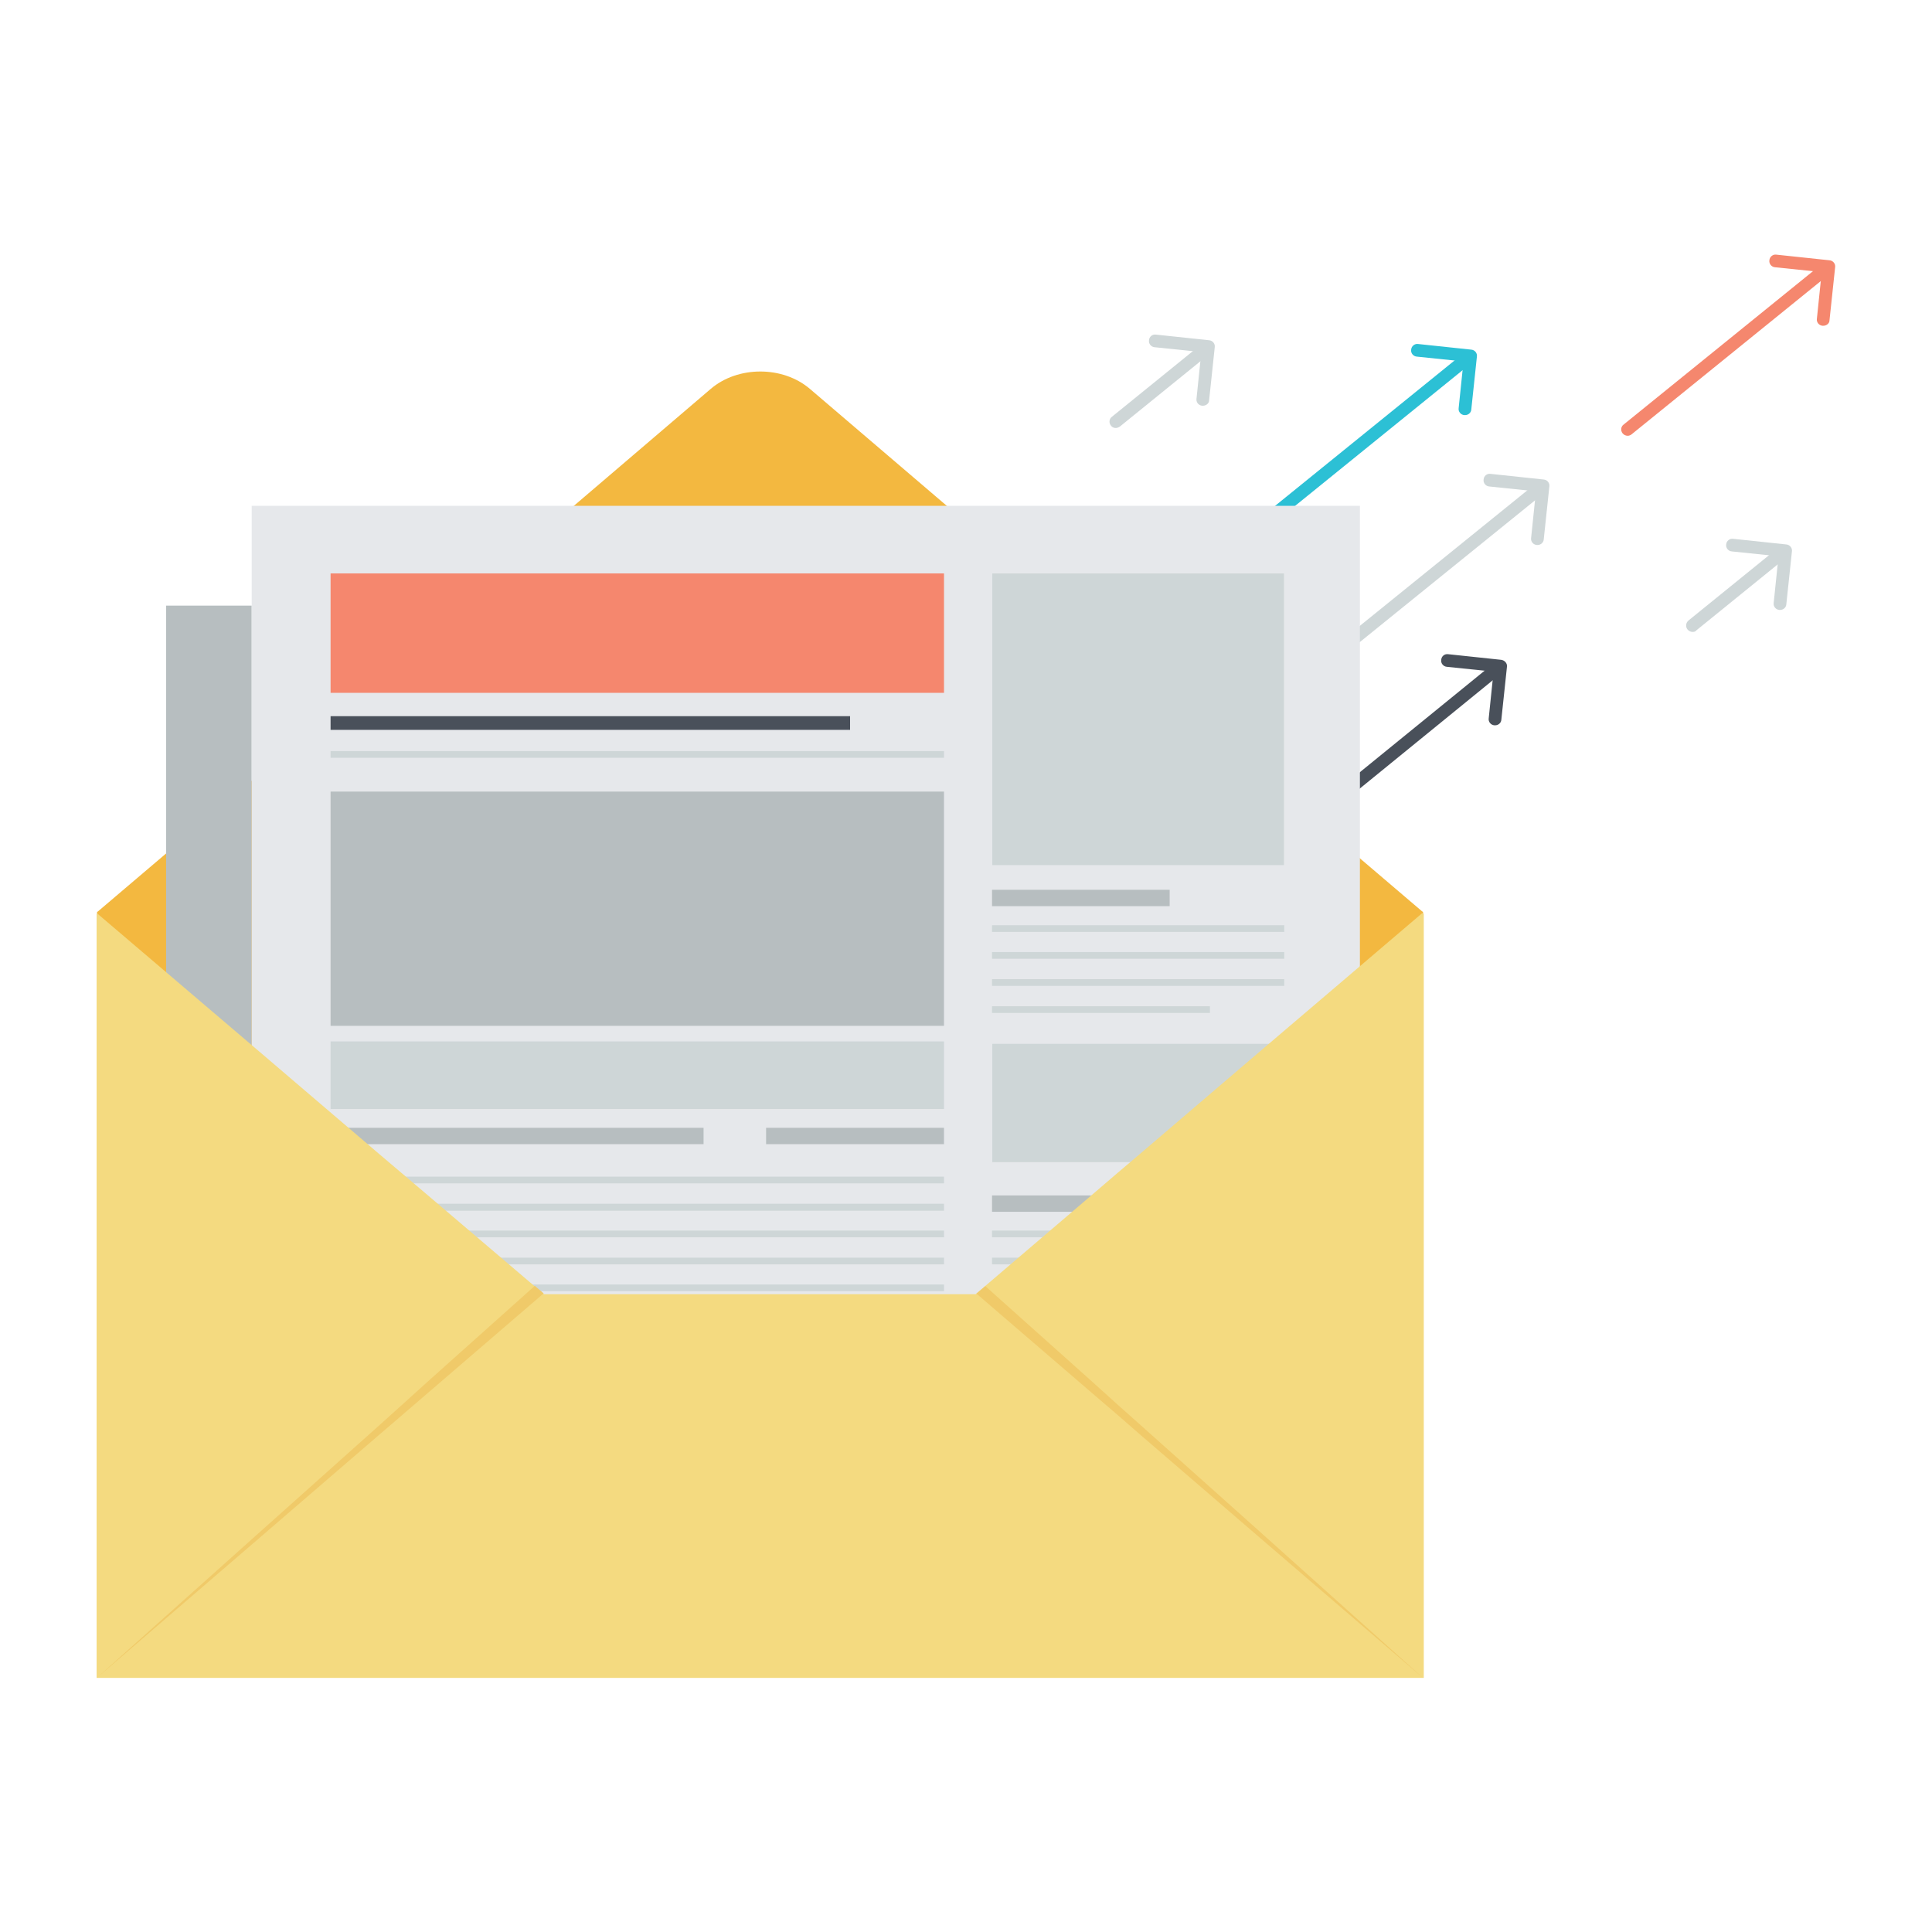 <?xml version="1.0" encoding="utf-8"?>
<!-- Generator: Adobe Illustrator 23.1.0, SVG Export Plug-In . SVG Version: 6.00 Build 0)  -->
<svg version="1.1" baseProfile="tiny" id="Layer_1" xmlns="http://www.w3.org/2000/svg" xmlns:xlink="http://www.w3.org/1999/xlink"
	 x="0px" y="0px" viewBox="0 0 72 72" xml:space="preserve">
<g>
	<g>
		<g>
			<g>
				<g>
					<path fill="#2CC0D5" d="M54.6,15.47c-0.01,0-0.02,0-0.03,0c-0.13-0.01-0.23-0.13-0.21-0.26l0.18-1.74l-1.74-0.18
						c-0.13-0.01-0.23-0.13-0.21-0.26c0.01-0.13,0.13-0.23,0.26-0.21l1.98,0.21c0.13,0.01,0.23,0.13,0.21,0.26l-0.21,1.98
						C54.82,15.38,54.72,15.47,54.6,15.47z"/>
				</g>
				<g>
					<path fill="#2CC0D5" d="M45.3,21.19c-0.07,0-0.14-0.03-0.19-0.09c-0.08-0.1-0.07-0.25,0.04-0.33l9.21-7.46
						c0.1-0.08,0.25-0.07,0.33,0.04c0.08,0.1,0.07,0.25-0.04,0.33l-9.21,7.46C45.4,21.17,45.35,21.19,45.3,21.19z"/>
				</g>
			</g>
		</g>
		<g>
			<g>
				<g>
					<path fill="#CED6D7" d="M57.3,20.31c-0.01,0-0.02,0-0.03,0c-0.13-0.01-0.23-0.13-0.21-0.26l0.18-1.74l-1.74-0.18
						c-0.13-0.01-0.23-0.13-0.21-0.26c0.01-0.13,0.12-0.23,0.26-0.21l1.98,0.21c0.13,0.01,0.23,0.13,0.21,0.26l-0.21,1.98
						C57.52,20.22,57.42,20.31,57.3,20.31z"/>
				</g>
				<g>
					<path fill="#CED6D7" d="M50.09,24.34c-0.07,0-0.14-0.03-0.19-0.09c-0.08-0.1-0.07-0.25,0.04-0.33l7.12-5.76
						c0.1-0.08,0.25-0.07,0.33,0.04c0.08,0.1,0.07,0.25-0.04,0.33l-7.12,5.76C50.2,24.32,50.14,24.34,50.09,24.34z"/>
				</g>
			</g>
		</g>
		<g>
			<g>
				<g>
					<path fill="#F5876E" d="M67.95,12.14c-0.01,0-0.02,0-0.03,0c-0.13-0.01-0.23-0.13-0.21-0.26l0.18-1.74l-1.74-0.18
						c-0.13-0.01-0.23-0.13-0.21-0.26c0.01-0.13,0.13-0.23,0.26-0.21l1.98,0.21c0.13,0.01,0.23,0.13,0.21,0.26l-0.21,1.98
						C68.18,12.05,68.07,12.14,67.95,12.14z"/>
				</g>
				<g>
					<path fill="#F5876E" d="M60.66,16.24c-0.07,0-0.14-0.03-0.19-0.09c-0.08-0.1-0.07-0.25,0.04-0.33l7.21-5.84
						c0.1-0.08,0.25-0.07,0.33,0.04c0.08,0.1,0.07,0.25-0.04,0.33l-7.21,5.84C60.76,16.22,60.71,16.24,60.66,16.24z"/>
				</g>
			</g>
		</g>
		<g>
			<g>
				<g>
					<path fill="#CED6D7" d="M66.34,22.73c-0.01,0-0.02,0-0.03,0c-0.13-0.01-0.23-0.13-0.21-0.26l0.18-1.74l-1.74-0.18
						c-0.13-0.01-0.23-0.13-0.21-0.26c0.01-0.13,0.13-0.23,0.26-0.21l1.98,0.21c0.13,0.01,0.23,0.13,0.21,0.26l-0.21,1.98
						C66.56,22.64,66.46,22.73,66.34,22.73z"/>
				</g>
				<g>
					<path fill="#CED6D7" d="M63.08,23.55c-0.07,0-0.14-0.03-0.19-0.09c-0.08-0.1-0.07-0.25,0.04-0.34l3.17-2.57
						c0.1-0.08,0.25-0.07,0.33,0.04c0.08,0.1,0.07,0.25-0.04,0.33l-3.17,2.57C63.19,23.54,63.13,23.55,63.08,23.55z"/>
				</g>
			</g>
		</g>
		<g>
			<g>
				<g>
					<path fill="#CED6D7" d="M44.56,27.42c-0.01,0-0.02,0-0.03,0c-0.13-0.01-0.23-0.13-0.21-0.26l0.18-1.74l-1.74-0.18
						c-0.13-0.01-0.23-0.13-0.21-0.26c0.01-0.13,0.12-0.23,0.26-0.21l1.98,0.21c0.13,0.01,0.23,0.13,0.21,0.26l-0.21,1.98
						C44.78,27.33,44.68,27.42,44.56,27.42z"/>
				</g>
				<g>
					<path fill="#CED6D7" d="M41.3,28.25c-0.07,0-0.14-0.03-0.19-0.09c-0.08-0.1-0.07-0.25,0.04-0.34l3.17-2.57
						c0.1-0.08,0.25-0.07,0.33,0.04c0.08,0.1,0.07,0.25-0.04,0.33l-3.17,2.57C41.4,28.23,41.35,28.25,41.3,28.25z"/>
				</g>
			</g>
		</g>
		<g>
			<g>
				<g>
					<path fill="#49505A" d="M55.72,27.03c-0.01,0-0.02,0-0.03,0c-0.13-0.01-0.23-0.13-0.21-0.26l0.18-1.74l-1.74-0.18
						c-0.13-0.01-0.23-0.13-0.21-0.26c0.01-0.13,0.12-0.23,0.26-0.21l1.98,0.21c0.06,0.01,0.12,0.04,0.16,0.09
						c0.04,0.05,0.06,0.11,0.05,0.17l-0.21,1.98C55.94,26.94,55.84,27.03,55.72,27.03z"/>
				</g>
				<g>
					<path fill="#49505A" d="M38.87,38.93c-0.07,0-0.14-0.03-0.18-0.09c-0.08-0.1-0.07-0.25,0.03-0.33l16.76-13.64
						c0.1-0.08,0.25-0.07,0.33,0.03c0.08,0.1,0.07,0.25-0.03,0.33L39.02,38.88C38.98,38.91,38.93,38.93,38.87,38.93z"/>
				</g>
			</g>
		</g>
		<g>
			<g>
				<g>
					<path fill="#CED6D7" d="M44.83,15.12c-0.01,0-0.02,0-0.03,0c-0.13-0.01-0.23-0.13-0.21-0.26l0.18-1.74l-1.74-0.18
						c-0.13-0.01-0.23-0.13-0.21-0.26c0.01-0.13,0.12-0.23,0.26-0.21l1.98,0.21c0.13,0.01,0.23,0.13,0.21,0.26l-0.21,1.98
						C45.06,15.03,44.95,15.12,44.83,15.12z"/>
				</g>
				<g>
					<path fill="#CED6D7" d="M41.58,15.95c-0.07,0-0.14-0.03-0.18-0.09c-0.08-0.1-0.07-0.25,0.04-0.33l3.17-2.57
						c0.1-0.08,0.25-0.07,0.33,0.04c0.08,0.1,0.07,0.25-0.04,0.33l-3.17,2.57C41.68,15.93,41.63,15.95,41.58,15.95z"/>
				</g>
			</g>
		</g>
	</g>
	<g>
		<rect x="3.62" y="33.98" fill="#F3B840" width="49.41" height="28.54"/>
		<path fill="#F3B840" d="M3.61,34h2.42H25.9c0.67,0,1.55,0,2.43,0c0.88,0,1.76,0,2.42,0h19.87h2.42l-6.18-5.27l-4.33-3.7
			c-0.51-0.43-1.18-1-1.84-1.57l-5.77-4.92l-4.74-4.05c-1.01-0.86-2.68-0.86-3.69,0l-4.74,4.05l-5.77,4.92
			c-0.67,0.57-1.34,1.14-1.84,1.57l-4.33,3.7L3.61,34z"/>
		<g>
			<g>
				<g>
					<path fill="#B7BEC0" d="M9.38,48.88v-2.35v-7.91V22.57H6.19v24.81v1.87c0,0.78,0.63,1.43,1.41,1.45
						C8.58,50.67,9.38,49.87,9.38,48.88z"/>
				</g>
				<path fill="#E6E8EB" d="M9.38,18.85v10.56v13.93v4.13c-0.02,1.63,0.1,2.77-1.73,3.22h0.43H25.3h22.16c0.31,0,1.24-0.01,1.44,0
					c0.98-0.02,1.78-0.83,1.78-1.82v-1.39v-0.96v-3.18v-4.73v-9.54v-6.51v-3.71H9.38z"/>
				<g>
					<rect x="12.32" y="42.03" fill="#B7BEC0" width="13.9" height="0.61"/>
				</g>
				<g>
					<rect x="28.55" y="42.03" fill="#B7BEC0" width="6.63" height="0.61"/>
				</g>
				<g>
					<rect x="12.32" y="26.69" fill="#49505A" width="19.36" height="0.51"/>
				</g>
				<g>
					<rect x="12.32" y="43.85" fill="#CED6D7" width="22.86" height="0.25"/>
				</g>
				<g>
					<rect x="12.32" y="44.86" fill="#CED6D7" width="22.86" height="0.26"/>
				</g>
				<g>
					<rect x="12.32" y="45.86" fill="#CED6D7" width="22.86" height="0.25"/>
				</g>
				<g>
					<rect x="12.32" y="46.87" fill="#CED6D7" width="22.86" height="0.25"/>
				</g>
				<g>
					<rect x="12.32" y="47.87" fill="#CED6D7" width="22.86" height="0.25"/>
				</g>
				<g>
					<g>
						<rect x="36.97" y="33.16" fill="#B7BEC0" width="6.62" height="0.61"/>
					</g>
					<g>
						<rect x="36.97" y="34.48" fill="#CED6D7" width="10.89" height="0.25"/>
					</g>
					<g>
						<rect x="36.97" y="35.48" fill="#CED6D7" width="10.89" height="0.25"/>
					</g>
					<g>
						<rect x="36.97" y="36.49" fill="#CED6D7" width="10.89" height="0.25"/>
					</g>
					<g>
						<rect x="36.97" y="37.5" fill="#CED6D7" width="8.12" height="0.25"/>
					</g>
				</g>
				<g>
					<g>
						<rect x="36.97" y="44.55" fill="#B7BEC0" width="6.62" height="0.61"/>
					</g>
					<g>
						<rect x="36.97" y="45.86" fill="#CED6D7" width="10.89" height="0.25"/>
					</g>
					<g>
						<rect x="36.97" y="46.87" fill="#CED6D7" width="10.89" height="0.25"/>
					</g>
					<g>
						<rect x="36.97" y="47.87" fill="#CED6D7" width="8.12" height="0.25"/>
					</g>
				</g>
				<g>
					<rect x="12.32" y="27.99" fill="#CED6D7" width="22.86" height="0.25"/>
				</g>
				<g>
					<rect x="12.32" y="29.5" fill="#B7BEC0" width="22.86" height="8.73"/>
				</g>
				<g>
					<rect x="12.32" y="21.37" fill="#F5876E" width="22.86" height="4.45"/>
				</g>
				<g>
					<rect x="12.32" y="38.81" fill="#CED6D7" width="22.86" height="2.52"/>
				</g>
				<g>
					<rect x="36.98" y="21.37" fill="#CED6D7" width="10.87" height="10.87"/>
				</g>
				<g>
					<rect x="36.98" y="38.9" fill="#CED6D7" width="10.87" height="4.41"/>
				</g>
			</g>
		</g>
		<path fill="#F4DA80" d="M52.99,34.04l-6.15,5.24l-4.33,3.7c-0.51,0.43-1.18,1-1.84,1.57l-4.31,3.68H20.27l-4.32-3.68
			c-0.67-0.57-1.34-1.14-1.85-1.57l-4.33-3.7l-6.15-5.24H3.6v28.49h49.46V34.04H52.99z"/>
		<g>
			<path fill="#F0CA69" d="M14.12,53.13L9.79,57l-6.17,5.52v0l6.17-5.31l4.33-3.73c0.51-0.44,1.18-1.01,1.85-1.59l4.29-3.69
				l-0.33-0.28l-3.97,3.55C15.3,52.07,14.63,52.67,14.12,53.13z"/>
			<path fill="#F0CA69" d="M42.53,53.13c-0.51-0.45-1.18-1.05-1.84-1.65l-3.97-3.55l-0.33,0.28l4.29,3.69
				c0.67,0.57,1.34,1.15,1.84,1.59l4.33,3.73l6.18,5.31L46.86,57L42.53,53.13z"/>
		</g>
	</g>
</g>
</svg>
